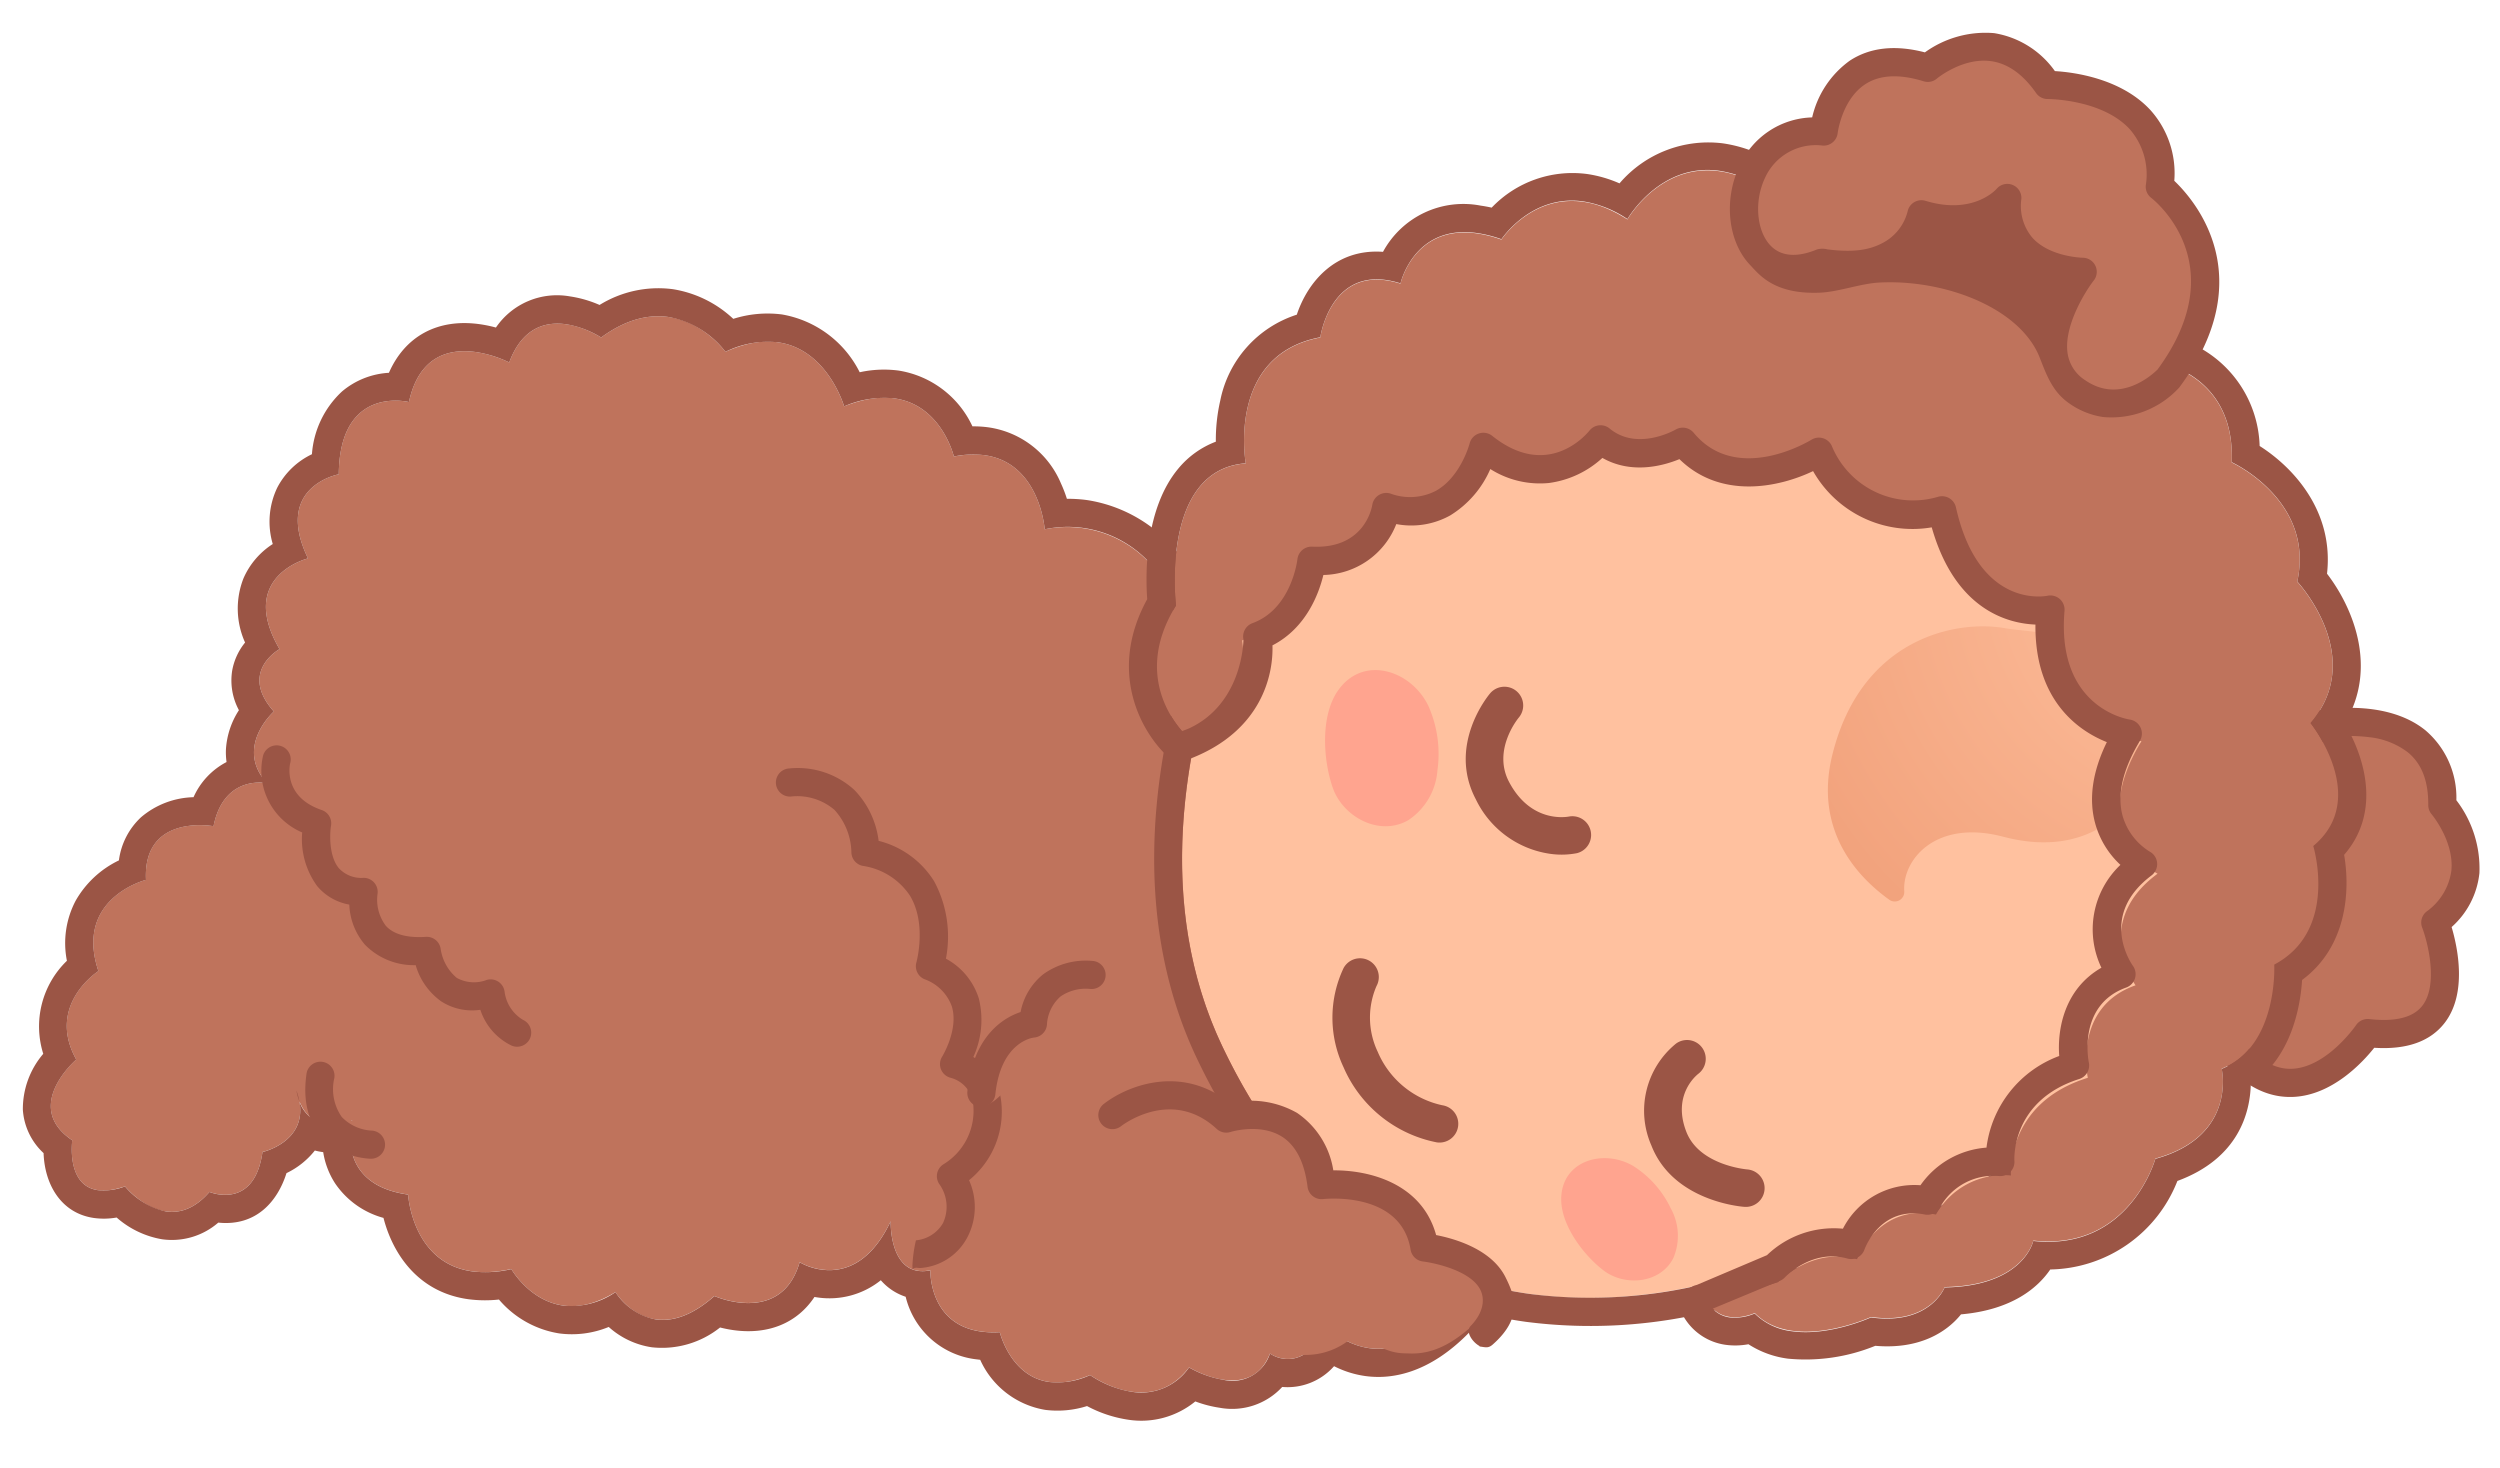 <svg id="kid" xmlns="http://www.w3.org/2000/svg" xmlns:xlink="http://www.w3.org/1999/xlink" width="276.921" height="162.563" viewBox="0 0 276.921 162.563">
  <defs>
    <radialGradient id="radial-gradient" cx="-0.163" cy="1.187" r="1.802" gradientUnits="objectBoundingBox">
      <stop offset="0" stop-color="#ffc19f"/>
      <stop offset="0.999" stop-color="#ef9c75"/>
    </radialGradient>
  </defs>
  <g id="Group_17621" data-name="Group 17621" transform="translate(270.815 123.998) rotate(-172)">
    <path id="Path_18303" data-name="Path 18303" d="M18.561,39.741s-13.438,4.912-15-6.865c0,0-7.274-6.408-1.039-12.989,0,0-7.1-12.817,5.715-13.163,0,0,5.889-12.067,14.722-3.869S18.561,39.741,18.561,39.741Z" transform="translate(1.559 1.561)" fill="#bf735c"/>
    <path id="Path_18304" data-name="Path 18304" d="M18.435,0a8.025,8.025,0,0,0-1.472.137C12.719.928,9.9,4.991,8.853,6.771c-3.579.268-6.044,1.548-7.336,3.809-2.061,3.609-.245,8.533.71,10.625A9.283,9.283,0,0,0,.009,27.553,12.414,12.414,0,0,0,3.66,35.189a9.79,9.79,0,0,0,4.455,7.183c5.07,3.068,12.238.5,12.54.395a1.558,1.558,0,0,0,.88-.812,109.6,109.6,0,0,0,5.6-15.616C30.226,14.858,29.7,7.1,25.582,3.273,23.237,1.1,20.839,0,18.435,0ZM14.15,40.763A8.529,8.529,0,0,1,9.723,39.7c-1.7-1.035-2.7-2.824-3.054-5.468a1.561,1.561,0,0,0-.515-.965c-.025-.022-2.894-2.617-3.031-5.871a6.646,6.646,0,0,1,2.093-4.876,1.557,1.557,0,0,0,.232-1.826c-.835-1.517-2.684-6.018-1.221-8.572.821-1.434,2.71-2.2,5.615-2.279A1.559,1.559,0,0,0,11.2,8.968c.024-.049,2.535-5.066,6.343-5.768,1.867-.341,3.86.448,5.918,2.359,6.392,5.932-.817,26.306-4.473,34.468A18.073,18.073,0,0,1,14.15,40.763Z" transform="translate(0 0)" fill="#9b5545"/>
  </g>
  <g id="Group_17622" data-name="Group 17622" transform="translate(161.28 162.564) rotate(-172)">
    <path id="Path_18305" data-name="Path 18305" d="M43.3,90.347a12.5,12.5,0,0,0,13.163,3.118s2.078,9.7,11.085,6.581c0,0,3.55,9.093,12.816,3.811,0,0,4.5,10.045,13.856,4.156,0,0,6.495,6.841,13.855-.346,0,0,7.967,3.81,9.7-4.157,0,0,9.7,3.463,10.391-5.889,0,0,7.881.866,6.582-9.006,0,0,7.014-2.338,2.078-9.7,0,0,7.533-3.03,1.723-10.391,0,0,4.165-3.118-.338-6.928,0,0,3.811-4.5-.346-7.967,0,0,4.849.346,5.2-5.543,0,0,7.967.346,6.581-6.928,0,0,7.621-3.118,3.811-10.738,0,0,5.251-4.5,1.067-10.046,0,0,5.254-5.975-.807-8.919,0,0,0-7.534-6.5-4.243,0,0-5.542-5.2-9.353.693,0,0-5.2-1.386-5.2,5.2,0,0-5.542,2.078-2.771,7.274,0,0-1.385-5.2-6.581-2.425,0,0,1.04-7.274-7.274-7.274,0,0-2.078-10.43-12.47-6.581,0,0-5.023-6.543-11.777-.924,0,0-4.85-6-10.912,1.1,0,0-7.794-2.251-8.833,5.023,0,0-6.581-2.944-9.353,5.889,0,0-.693-6.322-5.109-4.763,0,0-.779-7.274-8.573-5.715,0,0-3.052-7.794-10.565-3.314,0,0-7.274-3.874-10.738,2.362,0,0-7.274-3.118-8.66,2.771,0,0-3.81-2.079-5.889,3.81,0,0-6.582-5.543-13.163,3.464Z" transform="translate(3.117 3.118)" fill="#bf735c"/>
    <path id="Path_18306" data-name="Path 18306" d="M104.124,114.071c2.1,0,4.532-.811,7.067-3.287a10.582,10.582,0,0,0,4.053.911c2.247,0,4.761-.995,5.646-5.067a12.725,12.725,0,0,0,3.827.627c2.8,0,6.166-1.143,6.564-6.516,0,0,.176.02.47.02,1.678,0,7.217-.627,6.112-9.026,0,0,7.015-2.338,2.078-9.7,0,0,7.534-3.03,1.723-10.391,0,0,4.166-3.118-.337-6.928,0,0,3.81-4.5-.346-7.967,0,0,.054,0,.15,0,.82,0,4.735-.277,5.045-5.546,0,0,.061,0,.17,0,1.145,0,7.677-.289,6.412-6.93,0,0,7.621-3.118,3.81-10.738,0,0,5.251-4.5,1.067-10.045,0,0,5.255-5.975-.807-8.919,0,0,0-5.075-3.592-5.075a6.551,6.551,0,0,0-2.9.832,8.248,8.248,0,0,0-4.883-2.117c-1.487,0-3.091.679-4.47,2.81a4.7,4.7,0,0,0-1.1-.122c-1.525,0-4.1.685-4.1,5.317,0,0-4.708,1.766-3.276,6.11a5.4,5.4,0,0,1,.5,1.164,7.45,7.45,0,0,1-.5-1.164,3.751,3.751,0,0,0-3.279-2.074,6,6,0,0,0-2.8.814s1.039-7.274-7.274-7.274c0,0-1.482-7.434-8.2-7.434a12.342,12.342,0,0,0-4.275.853s-2.458-3.2-6.247-3.2a8.6,8.6,0,0,0-5.529,2.279,6.837,6.837,0,0,0-4.843-2.372c-1.732,0-3.816.829-6.069,3.468a10.409,10.409,0,0,0-2.6-.329c-2.368,0-5.586.859-6.228,5.351a6.7,6.7,0,0,0-2.494-.471c-2.162,0-5.2,1.059-6.859,6.36,0,0-.55-5.01-3.785-5.01a3.986,3.986,0,0,0-1.324.247S60.068,7.6,54.2,7.6a10.564,10.564,0,0,0-2.071.218s-1.842-4.7-6.185-4.7a8.585,8.585,0,0,0-4.38,1.388,11.5,11.5,0,0,0-4.814-1.189,6.423,6.423,0,0,0-5.925,3.551,11.483,11.483,0,0,0-3.981-.825,4.361,4.361,0,0,0-4.679,3.6A3.562,3.562,0,0,0,20.6,9.283c-1.292,0-3.106.714-4.325,4.166a8.246,8.246,0,0,0-4.9-1.687c-2.358,0-5.308,1.114-8.258,5.151l43.3,76.552a12.317,12.317,0,0,0,13.163,3.117s1.543,7.2,7.729,7.2a10.255,10.255,0,0,0,3.356-.618s2.132,5.46,7.4,5.46a10.977,10.977,0,0,0,5.412-1.65s2.693,6.007,8.24,6.007a10.555,10.555,0,0,0,5.617-1.85A10.286,10.286,0,0,0,104.124,114.071Zm0,3.118a12.693,12.693,0,0,1-7.138-2.324,12.541,12.541,0,0,1-5.267,1.234,11.887,11.887,0,0,1-9.424-5.143,12.422,12.422,0,0,1-4.228.785,10.9,10.9,0,0,1-8.972-4.982,11.814,11.814,0,0,1-1.787.139,10.29,10.29,0,0,1-8.8-5.029,14.612,14.612,0,0,1-.891-1.6,15.239,15.239,0,0,1-2.267.171,15.955,15.955,0,0,1-11.266-4.914A3.108,3.108,0,0,1,43.7,95L.4,18.448a3.116,3.116,0,0,1,.2-3.374c3.883-5.314,8-6.429,10.775-6.429a10.962,10.962,0,0,1,3.566.6,6.861,6.861,0,0,1,5.365-3.077,7.546,7.546,0,0,1,6.541-3.247,13,13,0,0,1,2.769.32A9.448,9.448,0,0,1,36.753.2a14.049,14.049,0,0,1,4.671.862A10.833,10.833,0,0,1,45.947,0a9.62,9.62,0,0,1,7.906,4.489c.117,0,.234-.005.35-.005A9.14,9.14,0,0,1,63,10.255a6.209,6.209,0,0,1,2.981,1.429,9.088,9.088,0,0,1,6.689-2.862c.112,0,.223,0,.331.006,1.487-3.11,4.455-4.887,8.39-4.887a13.651,13.651,0,0,1,1.494.084A10.314,10.314,0,0,1,90.068.8a9.142,9.142,0,0,1,5.039,1.566A10.72,10.72,0,0,1,100.44.894a11.027,11.027,0,0,1,7.131,2.787,14.1,14.1,0,0,1,3.391-.437c5.88,0,9.125,4.182,10.533,7.612a9.482,9.482,0,0,1,5.855,3.06,8.894,8.894,0,0,1,1.771,3.223h.107a6.728,6.728,0,0,1,.835.051,8.9,8.9,0,0,1,2.762-2.918c.54-3.229,2.5-6.325,6.719-6.48a7.838,7.838,0,0,1,5.9-2.694,10.2,10.2,0,0,1,5.327,1.685,8.144,8.144,0,0,1,2.459-.4c3.732,0,5.956,2.959,6.548,6.34a7.18,7.18,0,0,1,2.941,4.433,9.407,9.407,0,0,1-1.375,6.452,10.106,10.106,0,0,1-1.16,10.569,10.082,10.082,0,0,1-.038,6.739,10.973,10.973,0,0,1-4.118,5.077,7.916,7.916,0,0,1-1.764,5.074,9.32,9.32,0,0,1-5.448,3.007,8.1,8.1,0,0,1-3.079,4.366,7.591,7.591,0,0,1,.267,1.44,8.977,8.977,0,0,1-.825,4.438,6.933,6.933,0,0,1,1.349,4.238,6.8,6.8,0,0,1-.981,3.278,9.152,9.152,0,0,1,1.165,7.015,8.6,8.6,0,0,1-2.683,4.217,8.721,8.721,0,0,1,.369,6.274,8.387,8.387,0,0,1-3.281,4.181,10.5,10.5,0,0,1-2.338,7.354,8.816,8.816,0,0,1-4.852,2.764c-1.2,4.263-4.506,6.732-9.215,6.732a14.63,14.63,0,0,1-1.825-.118,8.189,8.189,0,0,1-7.649,4.558,12.82,12.82,0,0,1-3.371-.483,12.393,12.393,0,0,1-7.749,2.86Z" transform="translate(0 0)" fill="#9b5545"/>
  </g>
  <g id="Group_17623" data-name="Group 17623" transform="translate(234.579 155.63) rotate(-172)">
    <path id="Path_18307" data-name="Path 18307" d="M8.894,25.065s9.45-9.183,19.187-15.2c5.6-3.46,11.111-4.121,15.451-5.858,11.886-4.754,37.7-10.867,57.052,18.338s-2.717,71.708-2.717,71.708S64.927,135.773,28.93,107.587-4.011,38.989,8.894,25.065Z" transform="translate(3.114 3.117)" fill="#ffc19f"/>
    <path id="Path_18308" data-name="Path 18308" d="M58.248,120.482c24.327,0,42.734-23.309,42.734-23.309s22.074-42.5,2.717-71.708C92.063,7.911,78.1,3.117,66.228,3.117a53.458,53.458,0,0,0-19.582,4.01c-4.341,1.736-9.849,2.4-15.451,5.858-9.737,6.014-19.187,15.2-19.187,15.2C-.9,42.106-3.954,82.518,32.043,110.7,41.135,117.823,50.027,120.482,58.248,120.482Zm0,3.117c-9.816,0-19.278-3.513-28.126-10.441C6.222,94.444,1.113,72.333.2,60.817-.912,46.915,2.738,33.6,9.721,26.063c.038-.04.075-.079.114-.117A133.928,133.928,0,0,1,29.557,10.333,43.637,43.637,0,0,1,41.021,5.674c1.617-.468,3.144-.911,4.467-1.441A55.862,55.862,0,0,1,66.228,0C82.374,0,95.855,7.988,106.3,23.743c8.39,12.659,10.585,29.669,6.348,49.189a113.081,113.081,0,0,1-8.9,25.678,3.128,3.128,0,0,1-.32.5c-.79,1-19.637,24.494-45.181,24.494Z" transform="translate(0)" fill="#9b5545"/>
  </g>
  <path id="Path_18309" data-name="Path 18309" d="M.153,15.371C.494,15.065,3.438,7.535,14,8.788c7.731.917,10.732-4.122,10.022-7.5A1.054,1.054,0,0,1,25.537.122c3.913,2.051,9.373,6.49,8.47,15.069-1.386,13.163-11.426,16.674-16.928,16.5S.158,34.462.153,16.1-.188,15.677.153,15.371Z" transform="translate(234.541 103.335) rotate(-172)" fill="url(#radial-gradient)"/>
  <g id="Group_17624" data-name="Group 17624" transform="translate(252.374 158.131) rotate(-172)">
    <path id="Path_18310" data-name="Path 18310" d="M127.086,55.778s7.534,4.846,3.377,14.282c0,0,3.9,14.622-5.456,16.662,0,0,3.81,11.561-6.235,14.962,0,0,0,8.5-7.967,7.141,0,0-.693,8.36-10.391,6.39,0,0-4.061,8.539-13.51,4.151,0,0-4.079,10.2-14.682,5.441,0,0-6.552,6.779-14.172,1,0,0-6.824,5.208-12.019-2.188,0,0-8.227,3.4-9.612-4.081,0,0-9.439,2.21-9.786-7.651,0,0-8.79,0-9.764-9.862,0,0-9.72-2.89-9.027-12.071,0,0-8.833-7.141-3.637-15.3,0,0-7.762-7.311-2.192-13.432,0,0-4.129-8.841,2.452-13.6,0,0-1.732-8.841,4.157-12.241,0,0-2.771-7.141,5.889-10.882,0,0,1.386-10.541,12.123-10.881,0,0,.347-5.1,9.006-6.461,0,0,1.039-4.42,7.62-4.42,0,0,7.967-5.1,12.816-1.36,0,0,3.117-2.04,5.2.34L54,5.111S50.88,9.531,45.684,8.852c0,0-1.385,6.461-7.967,6.121a8.6,8.6,0,0,1-7.621,5.44s1.732,7.821-6.928,11.9c0,0,2.771,7.481-3.81,10.881,0,0,5.889,6.121-.693,12.582,0,0,8.66,3.061,3.81,14.282,0,0,10.045,0,10.738,12.582,0,0,9.007-3.287,13.856,9.347,0,0,9.006-4.247,14.895,4.594,0,0,8.746-7.141,15.587-1.02,0,0,4.849-3.741,9.352-1.02,0,0,4.59-7.651,13.163-2.667,0,0,1.039-9.574,10.045-8.214,0,0,.087-6.461,7.621-7.141,0,0-.26-6.546,4.936-9.266A10.148,10.148,0,0,1,127.086,55.778Z" transform="translate(3.129 3.117)" fill="#bf735c"/>
    <path id="Path_18311" data-name="Path 18311" d="M136.85,73.43c.582,2.723,1.678,9.848-1.4,14.807a10,10,0,0,1-3.7,3.527,19.465,19.465,0,0,1,.149,4.579,12.555,12.555,0,0,1-7.071,10.6c-.682,3.7-3.183,7.861-8.488,8.222a10.118,10.118,0,0,1-10.013,6.574q-.6,0-1.226-.051a12.365,12.365,0,0,1-9.929,5.16,13.9,13.9,0,0,1-3.718-.528,12.943,12.943,0,0,1-10.76,5.985,15.117,15.117,0,0,1-4.738-.805,14.357,14.357,0,0,1-8.368,2.873,12.987,12.987,0,0,1-6.511-1.783,12.228,12.228,0,0,1-5.2,1.23,10.58,10.58,0,0,1-7.826-3.517,13.774,13.774,0,0,1-2.853.317,8.262,8.262,0,0,1-7.829-4.644c-6.358-.009-9.438-3.9-10.391-8.225a12.87,12.87,0,0,1-9.789-10.369c-3.973-1.8-9.169-5.977-9.359-12.97C4.516,91.155.741,84.929,3.581,78.249.794,74.777-1.773,69.061,1.619,63.837.363,59.926-.085,53.766,4.3,49.466c-.22-2.925-.046-8.662,4.013-12.3-.338-3.023.175-8.241,6.567-11.671A15.418,15.418,0,0,1,27.461,13.825c1.061-2.143,3.5-5,9.1-6.3,1.294-2.172,4.027-4.511,8.916-4.77A20.468,20.468,0,0,1,54.843,0a10.545,10.545,0,0,1,4.574.973A7.9,7.9,0,0,1,61.888.557a6.392,6.392,0,0,1,4.88,2.225,3.026,3.026,0,0,1,.742,1.871,3.673,3.673,0,0,0-1.594-.3,15.031,15.031,0,0,0-1.774.185,3.208,3.208,0,0,0-2.254-.916,5.52,5.52,0,0,0-2.683.815,6.967,6.967,0,0,0-4.362-1.372c-4.189,0-8.454,2.733-8.454,2.733-6.581,0-7.62,4.424-7.62,4.424-8.66,1.361-9.007,6.466-9.007,6.466-10.738.34-12.123,10.891-12.123,10.891-8.66,3.743-5.889,10.891-5.889,10.891C5.861,41.871,7.593,50.72,7.593,50.72,1.012,55.485,5.141,64.333,5.141,64.333-.429,70.459,7.333,77.777,7.333,77.777c-5.2,8.168,3.637,15.315,3.637,15.315C10.278,102.28,20,105.173,20,105.173c.974,9.87,9.764,9.87,9.764,9.87.24,6.815,4.814,7.869,7.622,7.869a10.474,10.474,0,0,0,2.164-.212c.726,3.922,3.328,4.856,5.643,4.856a11.7,11.7,0,0,0,3.97-.772c2.157,3.074,4.6,3.973,6.709,3.972a9.706,9.706,0,0,0,5.31-1.782,10.442,10.442,0,0,0,6.4,2.336,11.9,11.9,0,0,0,7.771-3.335,13.012,13.012,0,0,0,5.334,1.267c6.667,0,9.348-6.712,9.348-6.712a12.152,12.152,0,0,0,5.13,1.255c5.808,0,8.38-5.409,8.38-5.409a13.913,13.913,0,0,0,2.776.3c7.061,0,7.615-6.7,7.615-6.7a9.764,9.764,0,0,0,1.643.148c6.324,0,6.324-7.295,6.324-7.295,10.045-3.4,6.235-14.975,6.235-14.975,9.352-2.042,5.456-16.676,5.456-16.676,4.157-9.444-3.377-14.294-3.377-14.294-.463.3,1.19-2.9,1.708-2.562C135.17,58.416,140.2,64.6,136.85,73.43Z" transform="translate(0)" fill="#9b5545"/>
  </g>
  <path id="Path_18312" data-name="Path 18312" d="M45.006.09c.443-.4-2.138.665-2.357.769L35.09,5.32a1.574,1.574,0,0,0-.617.526c-.1.139-2.567,3.562-6.543,3.023a1.573,1.573,0,0,0-1.748,1.236c-.113.511-1.237,5.037-6.088,4.787a1.584,1.584,0,0,0-1.576,1.073,6.768,6.768,0,0,1-5.974,4.291,1.573,1.573,0,0,0-1.446,1.9c.052.258,1.258,6.57-5.848,9.98a1.574,1.574,0,0,0-.8,1.957c.086.244,2.112,6.137-2.942,8.8A1.574,1.574,0,0,0,1.1,45.369c.466.5,4.454,5.117-.639,10.21a1.573,1.573,0,0,0,.58,2.593,6.886,6.886,0,0,1,3.506,3.491c.956,2.232.708,5.09-.735,8.492a1.574,1.574,0,0,0,1.449,2.189c.327,0,8.243.221,8.82,10.915a1.574,1.574,0,0,0,2.121,1.39c.288-.1,7.337-2.456,11.387,8.295a1.574,1.574,0,0,0,2.154.864A9.735,9.735,0,0,1,42.16,97.779a1.574,1.574,0,0,0,2.323.349c.3-.249,7.5-6.079,13.019-1.053a1.573,1.573,0,0,0,2.033.074c.153-.119,3.9-2.964,7.254-.9a1.574,1.574,0,0,0,2.181-.541c.375-.624,3.894-6.032,10.581-2.075a1.574,1.574,0,0,0,2.367-1.187c0-.033.454-3.786,2.949-5.695a6.236,6.236,0,0,1,4.968-1.014A1.573,1.573,0,0,0,91.647,84.2c.014-.5.3-4.975,5.946-5.494a1.574,1.574,0,0,0,1.428-1.629c0-.05-.13-5.512,3.945-7.685a1.574,1.574,0,0,0,.757-1.87c-.073-.235-.894-7.073,4.523-10.614.727-.477,2.9-1.363,2.424-2.091s-2.263-1.646-3.019-1.221c-7.393,4.157-7.773,10.5-7.22,13.669-3.435,2.426-4.291,6.388-4.5,8.505a8.847,8.847,0,0,0-7.214,6.708,8.866,8.866,0,0,0-5.788,1.786,11.274,11.274,0,0,0-3.677,5.7,10.269,10.269,0,0,0-6.651-.625,10.854,10.854,0,0,0-5.471,3.574c-3.469-1.376-6.811.082-8.469,1.052-5.15-3.789-11.3-1.6-14.845.749a12.655,12.655,0,0,0-13.882-4.34c-3.844-8.687-9.81-9.37-12.875-9.066C15.95,72.8,10.505,70.266,7.415,69.514c1.135-3.478,1.136-6.551,0-9.154a9.826,9.826,0,0,0-3.383-4.1,9.841,9.841,0,0,0,.5-11.576c3.727-2.892,3.91-7.395,3.267-10.331A12.467,12.467,0,0,0,14.366,23.18a9.791,9.791,0,0,0,6.662-5.145,8.877,8.877,0,0,0,7.836-5.962A10.678,10.678,0,0,0,36.786,8l7.225-4.337C46.116,2.832,45.594.09,45.006.09Z" transform="translate(231.04 152.074) rotate(-172)" fill="#9b5545"/>
  <g id="Group_17625" data-name="Group 17625" transform="translate(58.61 116.147) rotate(-172)">
    <path id="Path_18313" data-name="Path 18313" d="M1.558,0A1.559,1.559,0,0,0,1.11,3.052,4.26,4.26,0,0,1,3.563,5.84,1.558,1.558,0,0,0,5.7,6.878a3.954,3.954,0,0,1,3.33-.24,5.165,5.165,0,0,1,2.2,2.9,1.553,1.553,0,0,0,1.821,1.121c2.043-.42,3.573-.221,4.554.592a4.789,4.789,0,0,1,1.406,3.353,1.56,1.56,0,0,0,1.768,1.573,3.387,3.387,0,0,1,2.869.67c1.321,1.2,1.542,3.739,1.516,4.537a1.559,1.559,0,0,0,1.266,1.583c4.473.851,4.194,4.472,4.18,4.625a1.559,1.559,0,1,0,3.1.284,7.421,7.421,0,0,0-5.486-7.67,8.815,8.815,0,0,0-2.491-5.672,6.011,6.011,0,0,0-3.789-1.515A7.258,7.258,0,0,0,19.6,8.854,7.565,7.565,0,0,0,13.73,7.4a7.477,7.477,0,0,0-3.352-3.575A6.3,6.3,0,0,0,5.947,3.5,6.723,6.723,0,0,0,2.009.066,1.578,1.578,0,0,0,1.558,0Z" transform="translate(0 0)" fill="#9b5545"/>
  </g>
  <g id="Group_17626" data-name="Group 17626" transform="translate(42.41 128.577) rotate(-172)">
    <path id="Path_18314" data-name="Path 18314" d="M0,.024S6.6-.77,6.6,6.764" transform="translate(1.992 1.774)" fill="#bf735c"/>
    <path id="Path_18315" data-name="Path 18315" d="M2.066,0a6.276,6.276,0,0,0-.694.034,1.559,1.559,0,0,0,.364,3.1A4.945,4.945,0,0,1,5.178,4.165,5.367,5.367,0,0,1,6.6,8.321a1.559,1.559,0,1,0,3.117,0c0-2.85-.839-5.039-2.491-6.5A7.865,7.865,0,0,0,2.066,0Z" transform="translate(0 0)" fill="#9b5545"/>
  </g>
  <g id="Group_17627" data-name="Group 17627" transform="translate(108.49 141.627) rotate(-172)">
    <path id="Path_18316" data-name="Path 18316" d="M6.913.228a1.642,1.642,0,0,0-.31.03A6.378,6.378,0,0,0,1.9,4.517a7.236,7.236,0,0,0,.756,6.114A9.762,9.762,0,0,0,.41,20.014a6.6,6.6,0,0,0,3.675,4.2,9.881,9.881,0,0,0,.306,6.518,7.593,7.593,0,0,0,4.217,3.844,12.929,12.929,0,0,0,2.483,8.305,10.143,10.143,0,0,0,6.715,3.581,9.793,9.793,0,0,0,3.466,5.223,9.3,9.3,0,0,0,7.445,1.342,1.559,1.559,0,1,0-.574-3.065,6.336,6.336,0,0,1-5.02-.786,7.169,7.169,0,0,1-2.5-4.356,1.568,1.568,0,0,0-1.441-1.348,7.593,7.593,0,0,1-5.657-2.54c-2.311-2.836-1.742-7.177-1.736-7.221A1.564,1.564,0,0,0,10.676,32a5.011,5.011,0,0,1-3.449-2.562c-1.131-2.424.27-5.632.284-5.665A1.563,1.563,0,0,0,6.248,21.58a3.37,3.37,0,0,1-2.868-2.514,6.925,6.925,0,0,1,2.35-7.1,1.559,1.559,0,0,0,.146-2.2A4.3,4.3,0,0,1,4.854,5.519a3.869,3.869,0,0,1,2.7-2.3A15.269,15.269,0,0,0,7.549.37C7.4-.369,7.64.228,6.913.228Z" transform="translate(0 0)" fill="#9b5545"/>
  </g>
  <g id="Group_17628" data-name="Group 17628" transform="translate(120.229 124.252) rotate(-172)">
    <path id="Path_18317" data-name="Path 18317" d="M0,15.9A5.693,5.693,0,0,0,5.716,9.666S10.565,8.58,10.3,1.261C10.069-5.3,0,15.9,0,15.9Z" transform="translate(1.554 0.297)" fill="#bf735c"/>
    <path id="Path_18318" data-name="Path 18318" d="M11.858,0H11.8a1.559,1.559,0,0,0-1.5,1.614c.213,5.956-3.335,6.819-3.372,6.828a1.559,1.559,0,0,0-1.216,1.565,4.484,4.484,0,0,1-1.047,3.344,4.915,4.915,0,0,1-3.121,1.286,1.559,1.559,0,0,0,.01,3.117,8.072,8.072,0,0,0,5.33-2.214A7.039,7.039,0,0,0,8.8,11.033c1.766-.879,4.836-3.307,4.613-9.53A1.559,1.559,0,0,0,11.858,0Z" transform="translate(0 0)" fill="#9b5545"/>
  </g>
  <g id="Group_17629" data-name="Group 17629" transform="translate(166.548 153.242) rotate(-172)">
    <path id="Path_18319" data-name="Path 18319" d="M44.814,23.408s-5.786,6.047-12.54,1.371c0,0-8.751,4.272-11.477-5.831,0,0-9.826,2.54-12.251-5.253-.045-.143-3.337-.507-3.624-.576-1.607-.388-3.913-1.018-4.7-2.653C-.388,9.2.37,7.884,1.179,6.913,2.864,4.9,5,2.221,8.48,1.846c1.255-.135,2.494-.481,6.127,1.458a7.849,7.849,0,0,1,12.121-.826c3.792-4.609,9.962-.192,9.929,2.515,2.436-3.162,7.471-.954,8.371,6.731,2.706-.41,5.067,7.277.5,10.3C44.919,22.429,45.458,22.735,44.814,23.408Z" transform="translate(2.23 0)" fill="#bf735c"/>
    <path id="Path_18320" data-name="Path 18320" d="M3.1,0c-.61,0-.9-.066-1.32.427C-1.153,3.861.135,6.116,1.424,7.994c1.973,2.872,6.189,3.45,8.261,3.557,2.366,5.471,8.357,6.1,12.276,5.513a9.471,9.471,0,0,0,4.855,5.74,10.308,10.308,0,0,0,7.521.038c5.949,3.566,11.6.288,13.832-2.041a1.559,1.559,0,0,0-2.249-2.16c-.206.213-4.983,5.014-10.531,1.171a1.558,1.558,0,0,0-1.571-.119c-.026.011-3.118,1.462-5.73.264-1.653-.759-2.849-2.476-3.557-5.1a1.56,1.56,0,0,0-1.9-1.1c-.34.083-8.422,2.061-10.373-4.206a1.563,1.563,0,0,0-1.534-1.1c-1.416.016-5.411-.289-6.738-2.228C3.343,5.278,3.263,3.8,4.5,2.107,5,1.413,4.091.418,3.3.085,3.1,0,3.3,0,3.1,0Z" transform="translate(0 3.685)" fill="#9b5545"/>
  </g>
  <path id="Path_18321" data-name="Path 18321" d="M4.364,0A8.9,8.9,0,0,0,1.357.488a2.078,2.078,0,0,0,1.425,3.9c.43-.148,4.15-1.269,7.136,2.87,2.323,3.222.022,7.036-.078,7.2a2.078,2.078,0,0,0,3.52,2.212c.162-.256,3.909-6.32-.071-11.839A10.831,10.831,0,0,0,4.364,0Z" transform="translate(175.964 95.174) rotate(-172)" fill="#9b5545"/>
  <path id="Path_18322" data-name="Path 18322" d="M2.57,0C2.208,0,1.98.015,1.93.019a2.078,2.078,0,0,0,.289,4.147c.058,0,5.294-.3,7.247,3.183,2.117,3.772-.162,6.29-.429,6.565a2.09,2.09,0,0,0,.017,2.931,2.067,2.067,0,0,0,2.913.018A9.579,9.579,0,0,0,13.091,5.315C10.347.427,4.518,0,2.57,0Z" transform="translate(195.146 133.969) rotate(-172)" fill="#9b5545"/>
  <path id="Path_18323" data-name="Path 18323" d="M2.078,0a2.078,2.078,0,0,0-.013,4.157,10.074,10.074,0,0,1,7.9,4.875,8.8,8.8,0,0,1,1.144,7.18,2.078,2.078,0,1,0,3.884,1.48A12.853,12.853,0,0,0,13.483,6.824,14.238,14.238,0,0,0,2.078,0Z" transform="translate(161.215 126.829) rotate(-172)" fill="#9b5545"/>
  <path id="Path_18324" data-name="Path 18324" d="M0,6.99A7.273,7.273,0,0,1,2.428,1.068C5.329-1.2,9.64.4,11.215,3.462c1.488,2.892,2.466,7.644.948,10.69C9.98,18.531,4.5,17.588,2.027,13.972A13.076,13.076,0,0,1,0,6.99Z" transform="translate(158.251 92.244) rotate(-172)" fill="#ffa48f"/>
  <path id="Path_18325" data-name="Path 18325" d="M1.313,8.548A6.273,6.273,0,0,1,.247,3.133C1.258.124,5.12-.772,7.709.682c2.445,1.374,5.406,4.329,5.76,7.242.509,4.188-3.886,6.115-7.38,4.685A11.275,11.275,0,0,1,1.313,8.548Z" transform="translate(185.168 142.476) rotate(-172)" fill="#ffa48f"/>
  <g id="Group_17630" data-name="Group 17630" transform="translate(243.657 47.697) rotate(-172)">
    <path id="Path_18326" data-name="Path 18326" d="M2.679,3.667S6.7-2.073,12.464.81c6.928,3.464,1.256,13.249,1.256,13.249s8.886-1.2,9.406,6.944c0,0,2.591-4.152,9.172-3.112,0,0,.906-9.013,10.129-6.82,10.522-6.235,13.9,13.51,1.867,14.382,0,0,.3,10.324-10.435,8.592,0,0-6.525,7.374-13.41-.03,0,0-13.355,2-13.874-9.435C6.576,24.581-5.115,18,2.679,3.667Z" transform="translate(1.562 1.555)" fill="#bf735c"/>
    <path id="Path_18327" data-name="Path 18327" d="M10.8,0A10.159,10.159,0,0,0,2.953,4.345l-.083.134C-4.351,17.767,4.013,25.127,6.638,27.008a10.456,10.456,0,0,0,3.693,7.377c3.725,3.064,9.062,2.98,11.094,2.816a10.258,10.258,0,0,0,7.248,3.228,11.469,11.469,0,0,0,7.3-3.177c3.374.389,6.1-.3,8.115-2.071a10.678,10.678,0,0,0,3.248-6.8,9.091,9.091,0,0,0,7.239-6.5c1.217-3.978.074-8.459-2.719-10.656-1.1-.863-3.014-2.866-8.036-1.958-2.073.375-4.339,1.637-6.408,2.036-7.188,1.385-15.862-.642-18.744-5.773C17.63,3.693,16.733,1.976,14.724.971A8.7,8.7,0,0,0,10.8,0ZM5.561,6.058c.433-.574,3.535-4.417,7.768-2.3a4.277,4.277,0,0,1,2.347,2.663c.873,2.9-.964,7.056-1.744,8.413a1.559,1.559,0,0,0,1.558,2.324c.031,0,3.588-.434,5.807,1.395a5.448,5.448,0,0,1,1.835,4.1,1.559,1.559,0,0,0,2.878.725c.078-.119,2.2-3.248,7.608-2.4A1.56,1.56,0,0,0,35.412,19.6a5.446,5.446,0,0,1,2.344-3.966c1.375-.97,3.1-1.457,5.873-1.494a2.23,2.23,0,0,0,1.155-.175c1.434-.849,3.489-1.588,5.142-.287,1.761,1.385,2.493,4.588,1.665,7.293a6.162,6.162,0,0,1-5.848,4.481,1.56,1.56,0,0,0-1.446,1.6c0,.033.056,3.758-2.282,5.795-1.438,1.252-3.574,1.66-6.347,1.213a1.542,1.542,0,0,0-1.416.505c-.021.024-2.474,2.715-5.64,2.742h-.048c-1.863,0-3.684-.942-5.412-2.8a1.557,1.557,0,0,0-1.372-.48c-.056.009-5.977.832-9.479-2.06a7.636,7.636,0,0,1-2.608-5.9A1.558,1.558,0,0,0,8.9,24.778C8.487,24.54-1.28,18.757,5.561,6.058Z" transform="translate(0)" fill="#9b5545"/>
  </g>
</svg>
